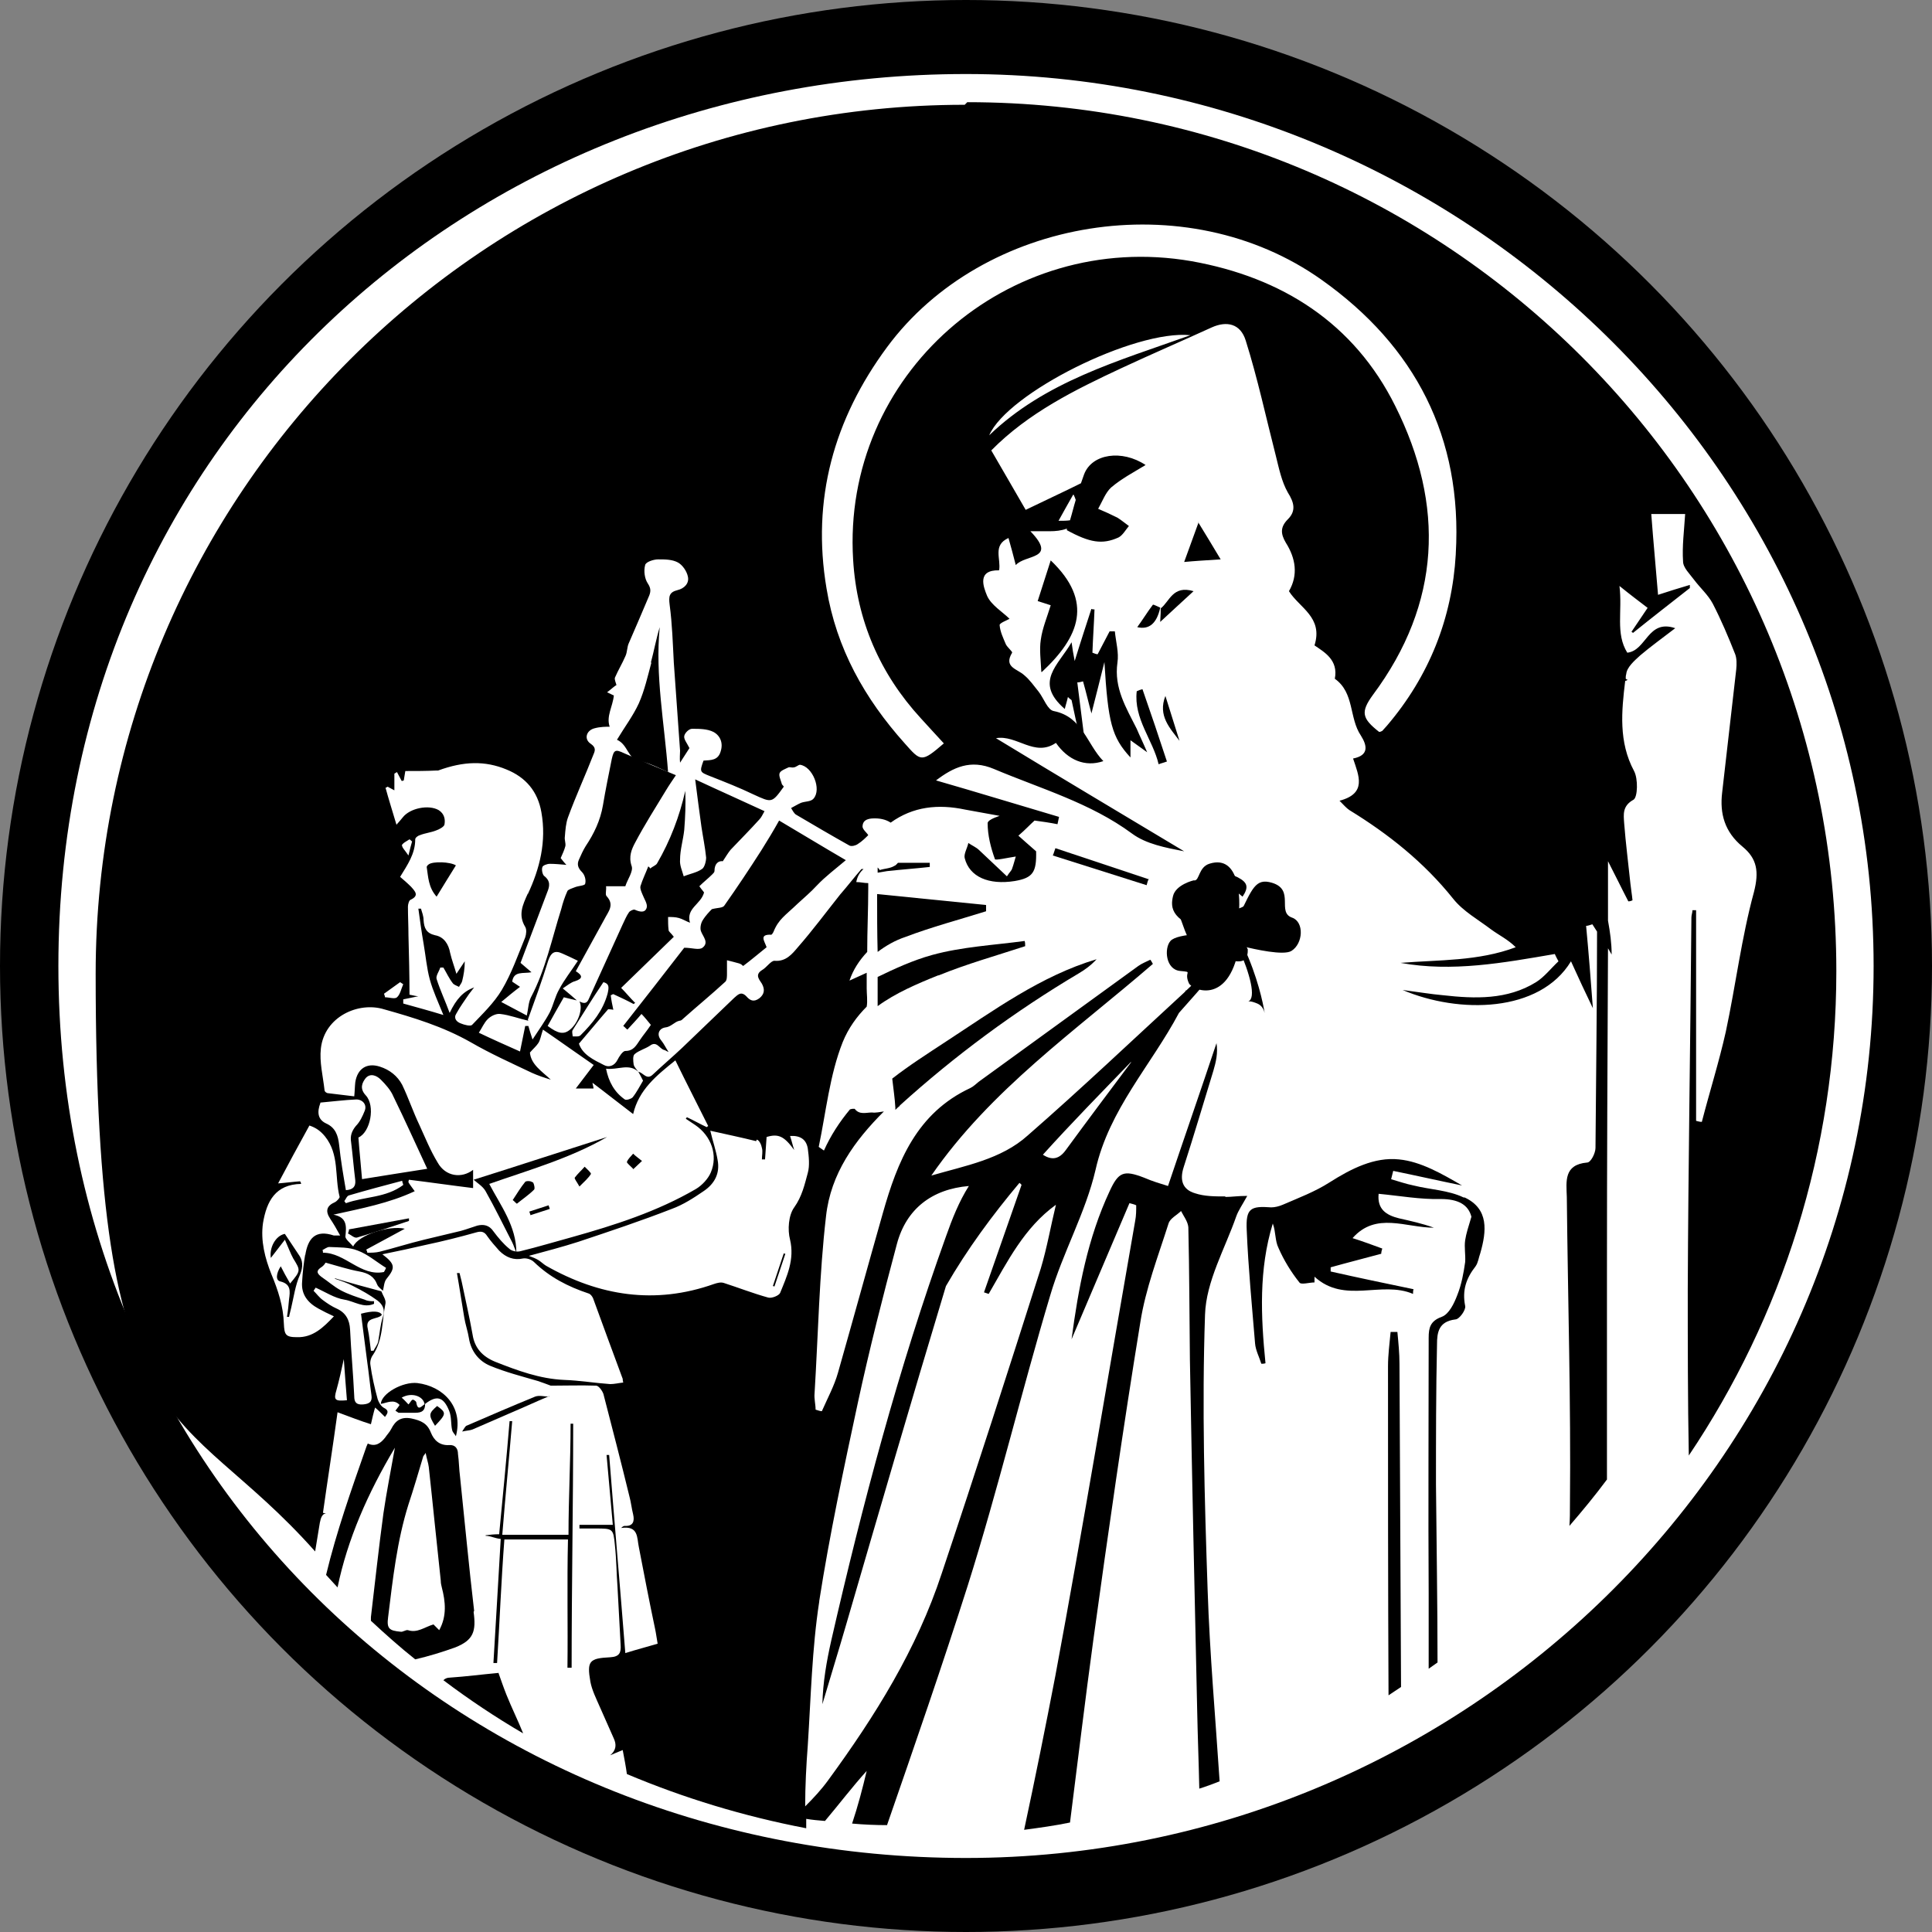 <?xml version="1.0" encoding="UTF-8"?><svg id="Layer_1" xmlns="http://www.w3.org/2000/svg" viewBox="0 0 370.6 370.6"><rect x="0" y="0" width="370.6" height="370.6" fill="#808080" stroke="none"/><defs><style>.cls-1{fill:#fff;}</style></defs><circle cx="185.3" cy="185.3" r="185.3"/><path class="cls-1" d="M185.3,356.4c-95,0-174.1-71.3-174.1-171.1S90.2,14.2,185.3,14.2s174.1,76.6,174.1,171.1-79,171.1-174.1,171.1Z"/><path d="M185.05,20.1C92.95,20.1,18.35,94.8,18.35,186.8s15.9,81.3,42.1,110.8c.3-1.8.6-3.6.9-5.5.2-.9.4-1.9,1.5-1.8-.3,0-.5,0-.9-.1.9-6.4,1.9-12.7,2.8-19.3,2.4.9,4.5,1.7,6.4,2.3.3-1.3.5-2.2.8-3.2.6.5,1.2,1.1,1.9,1.8.5-.7.9-1.2-.3-1.8-.5-.3-.9-1-1.1-1.6-.6-2.2-1.1-4.4-1.4-6.6-.1-.6.1-1.4.5-1.9,2-3,1.7-6.6,2.4-9.9.1-.7-.5-1.5-.8-2.3h0c-3-.8-6-1.6-8.9-2.5v.1c1.2.4,2.4.8,3.5,1.4,1.6.8,3.2,1.7,4.7,2.8.9.7,1.5,1.7,1,3.1-.5,1.5-.6,3.1-.9,4.7-.1.6-.6,1.2-.9,1.8h-.5c-.2-1.4-.3-2.8-.6-4.2-.6-2.4,2-1.7,2.7-2.7-.4-.73-1.73-.8-4-.2.4,3.1.8,6.2,1.2,9.3.3,2.1.5,4.2.8,6.3.2,1.3-.4,1.7-1.6,1.8-1.3.1-1.7-.4-1.7-1.6-.2-4.3-.6-8.5-.8-12.8-.1-1.8-.8-3.2-2.6-4-.9-.4-1.8-1-2.6-1.6-.7-.5-1.2-1.2-1.8-1.8.1-.2.3-.4.4-.6,1.8.8,3.6,2,5.5,2.3s3.7,1.7,5.7.8v-.5c-.6,0-1.2,0-1.8-.3-1.5-.5-3.1-1-4.6-1.8-1.3-.7-2.4-1.7-3.6-2.5-1.1-.8-1.1-1.3,0-2,.3-.2.6-.6.7-.8,2.2.6,4.3,1.3,6.5,1.7,1.6.3,2.8.9,3.4,2.5.2.5.7.8,1.1,1.2h0c.2-.7.2-1.7.7-2.3,1.7-2.1,1.7-2.8-.8-4.7,3-.6,5.7-1.2,8.3-1.8,3.3-.7,6.5-1.5,9.7-2.4,1-.3,1.6-.1,2.1.7.7,1,1.5,1.9,2.3,2.8,1.3,1.3,2.8,1.9,4.6,1.5.7-.1,1.6.2,2.1.7,3,2.9,6.5,4.7,10.4,6,.4.1.7.5.9.9,1.9,5.2,3.8,10.4,5.7,15.5,0,.2,0,.3.1.7-.9.1-1.7.3-2.5.3-2.9-.2-5.9-.7-8.8-.8-4.7-.2-9-1.8-13.3-3.5-2.4-1-3.9-2.6-4.3-5.2-.6-3.4-1.4-6.8-2.1-10.2-.1-.5-.3-1.1-.4-1.6h-.5c.5,2.8.9,5.6,1.4,8.5.2,1.3.7,2.7.9,4,.4,2.5,1.9,4.4,4.1,5.3,2.9,1.2,6,2,9.1,2.9.9.3,1.7.6,2.5.9h0c2.9,0,5.8-.1,8.7,0,.5,0,1.2,1,1.4,1.6,1.7,6.6,3.4,13.1,5,19.7.3,1.1.4,2.2.7,3.4.3,1.3,0,2.3-1.6,2.2-.2,0-.4.1-.7.4,3.4-.5,3,1.9,3.4,3.7,1,5.2,2,10.4,3.1,15.6.2.9.3,1.8.5,2.9-2,.6-4,1.1-6.2,1.8-1-12.6-2.1-25.3-3.1-38h-.5c.4,4.4.8,8.8,1.2,13.4h-6.4v.7h3.1c3.3,0,3.4,0,3.7,3.2.3,2.7.3,5.4.5,8,.2,3.7.4,7.4.6,11.1.1,1.5-.2,2.3-2,2.4-4,.2-4.5.7-3.8,4.7.3,1.6,1.1,3.2,1.8,4.8.9,2,1.8,4.1,2.7,6.1.5,1.1.5,2.2-.7,3.2.7-.3,1.4-.6,2.4-1,.3,1.6.6,3.1.8,4.6,10.9,4.6,22.4,8.1,34.4,10.4v-1.8c1.2.2,2.4.3,3.6.4,2.7-3.2,5.2-6.5,8-9.6-.8,3.4-1.7,6.8-2.8,10.1,2.2.2,4.5.3,6.7.3,5.3-15.3,10.6-30.6,15.5-46,5.8-18.4,10.3-37.2,15.8-55.6,2.4-8.2,6.8-15.9,8.7-24.1,2.6-11.6,10.7-20.1,16-30.1,2.2-2.5,4.4-4.9,6.5-7.5-.2-.2-.4-.5-.6-.7-.9.7-1.8,1.4-2.6,2.1-.6.6-1.3,1.2-1.9,1.8v-.1c-.1.2-.2.3-.4.5-10,9.2-19.8,18.5-30,27.4-5.1,4.6-12,5.8-18.5,7.7,11.4-16.5,27.7-27.8,42.5-40.6-.2-.3-.3-.6-.5-.8-.8.4-1.6.7-2.3,1.2-10.2,7.4-20.4,14.8-30.6,22.2-.5.4-1,.9-1.6,1.2-10.3,4.8-14,14.1-16.8,24-2.9,10.2-5.7,20.4-8.6,30.6-.7,2.5-2,4.9-3.1,7.4-.4,0-.8-.2-1.2-.3,0-1-.3-2.1-.2-3.1.7-11.4.9-22.8,2.2-34,.9-8.2,5.5-14.5,11.1-20.1-.8.1-1.5.3-2.3.2-1.1,0-2.4.5-3.3-.7h-.4c-.2,0-.4.1-.5.1-2,2.4-3.7,5-5,7.9-.7-.5-1-.7-1-.7,1.4-6.7,2.1-13.8,4.6-20.1,1.1-2.7,2.7-4.9,4.6-6.8.2-1.1,0-2.4,0-3.5v-3c-1.1.5-2.2,1-3.3,1.5.7-2.1,1.9-3.9,3.4-5.5,0-4.1.2-8.2.2-12.2v-1c-.8,0-1.5-.2-2.3-.2.2-1.1.7-1.9,1.4-2.5h-.4c-1.4,1.6-2.7,3.3-4.1,4.9-2.7,3.4-5.3,6.9-8.1,10.1-1.1,1.3-2.3,2.8-4.5,2.6-.7,0-1.5,1.3-2.4,1.8-1.4.9-.5,1.8,0,2.6.6,1.1.5,2-.5,2.8-1.1.8-1.8.4-2.5-.4-1-1-1.6-.3-2.3.3-3.3,3.2-6.7,6.4-10,9.6-1.8,1.7-3.8,3.4-5.6,5.1-1.2,1.2-1.9-.4-2.8-.5h0c.3.5.6,1.1.9,1.7-.6,1-1.2,2.2-2,3.2-.3.3-1.2.6-1.5.4-2-1.4-3.1-3.4-3.6-5.9,2.2.3,4.4-1.1,6.2.6h0c-.3-.4-.8-.9-.9-1.4-.1-.7-.2-1.7.2-2,.8-.7,2-1,2.9-1.6,1.3-1,1.8.5,2.7.8.2,0,.4.2.9.4-.6-.9-.9-1.6-1.4-2.2-1-1.2-.4-2.3.7-2.5,1.2-.1,1.8-1.1,2.8-1.3.3,0,.5-.2.7-.4,2.7-2.4,5.5-4.7,8.1-7.1.3-.3.3-1,.3-1.6v-2.5c.8.2,1.6.4,2.3.6.4.1.7.4.8.5,1.6-1.2,3-2.4,4.5-3.6-.4-1.2-1.5-2.5.9-2.4.1,0,.3-.3.4-.5,1-2.5,2.2-3.1,4.7-5.5,1.2-1.1,2.5-2.2,3.6-3.4,1.7-1.8,3.6-3.2,5.6-4.9-4.3-2.5-8.4-5-12.8-7.6-1,1.8-2.2,3.8-3.4,5.7-2.3,3.6-4.7,7.2-7.1,10.6-.3.5-1.3.4-2.4.7-.4.4-1.2,1.2-1.8,2.2-.3.5-.5,1.4-.3,2,.4,1.1,1.6,2.2.3,3.2-.7.5-2,0-3.5,0-3.7,4.8-7.7,9.9-11.7,15,.3.2.5.5.8.7.8-.9,1.7-1.8,2.7-3,.6.6,1.3,1.5,1.8,2.1-.8,1.2-1.5,2-2.1,2.9-.7,1-1.2,2.1-2.8,2.1-.5,0-1.2,1.1-1.5,1.7-.6,1.2-1.7,1.5-2.6,1-2-1-4.1-2-4.8-4.1,1.9-2.2,3.6-4.3,5.6-6.6,0,0,.6,0,1,.1-.2-.9-.4-1.9-.5-2.8.2,0,.3-.2.5-.2,1.3.6,2.6,1.2,3.9,1.9,0,0,.2-.2.3-.2-1-1-1.9-2.1-2.7-2.9,3.4-3.3,6.7-6.5,10.1-9.8-.6-.8-1-1-1-1.3-.1-.8-.1-1.6-.1-2.5.7,0,1.4,0,2.1.2s1.3.6,2.1.9c-.8-2.8,2.1-3.5,2.7-5.8-.1-.2-.5-.6-.9-1.2.8-.8,1.7-1.5,2.5-2.3.2-.2.4-.4.4-.6,0-1.5.8-2,1.6-1.9.6-.9,1-1.6,1.5-2.2,1.8-1.9,3.7-3.8,5.5-5.8.4-.4.6-.9,1-1.6-4.3-2-8.6-3.9-13.3-6.1.4,3.2.8,6.2,1.2,9.1.3,2,.7,3.9.9,5.9,0,.7-.3,1.9-.8,2.2-1,.7-2.3.9-3.5,1.4-.3-1.1-.8-2.1-.7-3.2,0-1.9.6-3.8.8-5.7.2-2.5.3-4.9.2-7.5-1.1,4.9-2.9,9.6-5.4,13.9-.2.4-.9.6-1.3,1-.1-.1-.2-.3-.4-.4-.5,1.3-1.1,2.5-1.5,3.8-.1.5.2,1.1.4,1.6.3.8,1,1.8.8,2.5-.3,1.1-1.4.8-2.3.4-.2-.1-.9.2-1.1.5-.5.7-.8,1.5-1.2,2.3-2.2,4.8-4.3,9.5-6.5,14.3-.4,1-1,.9-1.8.5.7,1.3-.2,4.1-1.8,5.4-1.2,1-2.3.8-4.3-.7,1-1.8,2-3.6,3.1-5.5.8.2,1.6.4,2.5.6-.8-.7-1.6-1.4-2.7-2.3.9-.6,1.6-1.2,2.4-1.4,1.5-.5,1.4-1.1.1-1.9,1.8-3.3,3.7-6.7,5.5-10,.7-1.4,2-2.7.4-4.4-.3-.3,0-1.2-.1-1.9h3.7c.4-1.3,1.6-2.9,1.2-3.9-.6-1.8,0-3.2.7-4.5,1.8-3.4,3.9-6.7,5.9-10,.6-1,1.3-2,1.9-2.9-3.4-1.4-6.7-2.8-9.9-4.2-1.7-.8-2-.7-2.4,1.1-.6,3-1.2,5.9-1.7,8.9-.5,2.9-1.7,5.4-3.3,7.8-.5.8-.9,1.7-1.3,2.6s-.2,1.6.6,2.4c.5.5.8,1.5.6,2.2,0,.4-1.3.4-2,.7-.5.2-1.2.4-1.4.7-.5,1.1-.9,2.3-1.2,3.5-1.8,5.7-3,11.6-5.8,16.9-.5,1-.5,2.2-.8,3.5-1.7-.9-3.2-1.7-4.9-2.6,1.2-1,2.4-2,3.6-2.9-.3-.2-.9-.6-1.5-1,.3-2.1,2.1-1.5,3.7-1.8-.8-.7-1.4-1.2-2.1-1.8,1.7-4.5,3.4-9,5.1-13.5.5-1.2.7-2.2-.6-3.2-.3-.3-.5-1.2-.3-1.7.1-.3.9-.6,1.4-.6,1,0,2,.1,3.2.2-.4-.4-.7-.8-1.1-1.3.3-.7.7-1.5.9-2.3.1-.6-.2-1.2-.1-1.8.1-1.3.2-2.6.6-3.7,1.5-4.1,3.3-8,4.9-12.1.3-.7.5-1.3-.5-2-1.4-.9-.9-2.6.7-3,1.1-.3,2.2-.3,2.9-.3-.7-2,.6-3.9.8-6-.3-.1-.6-.3-1.3-.6.8-.6,1.3-1.1,1.8-1.4-.1-.4-.4-1-.3-1.4.6-1.4,1.4-2.7,2-4.1.4-.8.3-1.8.7-2.6,1.3-3,2.6-6,3.9-9.1.3-.8.3-1.4-.3-2.3-.6-.9-.8-2.4-.5-3.5.1-.6,1.6-1.1,2.5-1.1,1.3,0,2.7,0,3.8.6.9.5,1.7,1.7,1.9,2.7.3,1.3-.7,2.3-2,2.6-1.6.4-1.7,1.2-1.5,2.8.5,3.7.6,7.4.8,11.1.4,5.6.8,11.3,1.2,16.9,0,.7-.1,1.4,0,2.3.7-1.1,1.4-2.2,1.8-2.8-.5-1-1.1-1.7-1-2.3.1-.6.9-1.4,1.5-1.4,1.4,0,2.9,0,4.1.6,1.3.7,1.9,2.1,1.4,3.7-.5,1.8-1.9,1.7-3.3,1.8-.8,2.2-.7,2.2,1.3,3,2.8,1.1,5.6,2.2,8.3,3.5,3.5,1.6,3.5,1.7,5.8-1.5-.1-.2-.4-.4-.4-.6-.2-.7-.6-1.5-.4-2s1.1-.8,1.7-1.1c.3-.1.7.1,1,0,.4,0,.9-.5,1.2-.5,2.4.3,4.2,4.7,2.6,6.5-.5.6-1.6.5-2.4.8-.7.3-1.3.7-1.9,1,.3.5.6,1.1,1,1.3,3.4,2,6.8,4,10.2,5.9.4.2,1.2,0,1.6-.3.8-.5,1.5-1.2,2-1.7-.3-.5-1-1-1.1-1.6,0-1.1.7-1.5,1.8-1.6,1.5-.1,2.7.2,3.6.8,4.3-3.1,9.1-3.6,14.3-2.5,2.2.4,4.4.8,6.6,1.2-1.2.4-2.3.9-2.3,1.4,0,2.3.6,4.7,1.4,6.9,0,.3,2.6-.3,4-.5-.2.6-.4,1.5-.7,2.3-.1.4-.5.7-1,1.5-1.9-1.8-3.6-3.4-5.3-5-.6-.6-1.4-.9-2.1-1.4-.2,1-.9,2.1-.7,2.9.9,3.6,4.6,5.2,9.6,4.4,3.5-.6,4.2-1.7,4.1-5.7-1.4-1.2-2.6-2.3-3.4-3,1.4-1.2,2.2-2.1,3.1-2.9,1.5.2,2.9.4,4.4.7.1-.5.2-.9.3-1.4-7.8-2.3-15.6-4.7-23.6-7,3.3-2.5,6.6-4.1,11.1-2.2,9,3.8,18.5,6.5,26.5,12.4,2.7,2,6.4,2.7,10,3.4-12-7.2-24.1-14.4-36.1-21.7,4-.7,7.4,3.7,11.5.9,2.3,3.3,5.6,4.7,9.1,3.5-3.2-3.3-4-8.5-9.5-9.6-1.2-.2-1.9-2.4-2.9-3.7-.9-1.1-1.7-2.3-2.8-3.2-1.3-1.2-4-1.5-2.3-4.3.1-.2-.9-1-1.2-1.6-.5-1.2-1.1-2.4-1.2-3.7,0-.4,1.4-.9,1.9-1.2-1.3-1.3-3.5-2.6-4.3-4.4-.7-1.7-2-5,2.3-4.9.4-2.2-1.3-4.8,1.8-6.2.5,1.7.9,3.3,1.4,5.2,1.8-2.1,8.1-1,2.8-6.5h3.8c1,0,2.1-.1,3.2-.5v.3c4.4,2.4,6.8,2.8,9.9,1.4.8-.4,1.4-1.5,2-2.2-.7-.5-1.4-1.1-2.2-1.6-1.2-.6-2.5-1.2-3.7-1.7.8-1.4,1.4-3.1,2.5-4.1,2-1.7,4.3-2.9,6.6-4.3-4.5-3-10.3-2.2-11.8,1.8-.2.6-.4,1.1-.6,1.7-3.4,1.7-6.9,3.3-10.6,5.1-2-3.5-4.3-7.4-6.6-11.4,7.1-7.2,16-11.6,25-15.8,5.8-2.7,11.6-5.2,17.3-7.8,2.9-1.3,5.5-.7,6.5,2.5,2.3,7.3,3.9,14.8,5.8,22.2.6,2.4,1.1,4.9,2.3,7,1.2,1.9,1.6,3.5,0,5.1-1.5,1.5-1.4,2.8-.4,4.5,1.9,3,2.4,6.2.6,9.3,2,3.2,6.6,5,4.9,10.4,1.9,1.3,4.6,2.8,3.9,6.4,3.8,2.7,2.7,7.5,5,10.9,1.2,1.9,1.6,3.8-1.5,4.4,1.1,3.3,2.7,6.7-2.6,8.1.8.8,1.3,1.4,1.9,1.8,7.5,4.6,14.3,10,19.9,17,1.9,2.4,4.8,4,7.3,5.9,1.5,1.1,3.2,1.9,4.7,3.4-7.2,2.7-14.7,2.4-22.1,3,9.9,1.8,19.7,0,29.6-1.7.2.5.5,1,.7,1.4-1.4,1.3-2.7,3-4.3,4-5.5,3.4-11.7,3.2-17.9,2.5-2.3-.2-4.6-.6-7.7-1,10.8,4.6,26.3,4.4,32.3-5.5,1.4,3.1,2.8,6.1,4.2,9-.4-5.3-.8-10.6-1.3-15.8.4,0,.8-.2,1.2-.3.3.5.6.9.9,1.4,0,13.8-.2,27.7-.3,41.5,0,1-.9,2.8-1.6,2.8-4.5.4-4,3.6-3.9,6.6.2,19.7.8,39.5.6,59.2,0,1.3,0,2.6-.1,3.9,2.5-2.9,4.9-5.8,7.2-8.9v-40c0-20.6.1-41.3.2-61.9.2.4.5.8.7,1.2,0-2.2-.3-4.3-.7-6.5v-11.4c1.4,2.7,2.6,5.2,3.9,7.7.3,0,.6-.1.8-.2-.1-1.1-.3-2.2-.4-3.2-.4-3.9-.9-7.7-1.2-11.6-.1-1.6-.4-3.3,1.8-4.5.8-.5.9-4,.1-5.5-3-5.6-2.4-11.5-1.7-17.3.2,0,.3-.1.5-.2-.1,0-.3-.1-.4-.2,0-.3,0-.6.1-.9.1-1.3,1.6-2.6,2.7-3.6,2-1.7,4.1-3.2,6.7-5.2-5.3-1.8-5.5,4.3-9.2,4.7-2.3-3.7-.9-7.9-1.5-12.8,2.1,1.7,3.7,2.9,5.4,4.2-1,1.5-2.1,3.1-3.1,4.6,0,0,.2.1.3.2,3.6-2.9,7.2-5.7,10.9-8.6v-.6c-2,.6-4,1.2-6.1,1.9-.4-5-.9-10.1-1.3-15.5h6.5c-.2,3.2-.6,6.2-.4,9.1,0,1.2,1.3,2.4,2.1,3.5,1.2,1.6,2.7,2.9,3.6,4.6,1.6,3.1,3,6.4,4.3,9.7.3.8.3,1.9.2,2.9-.9,7.9-1.8,15.7-2.7,23.6-.5,4.1.5,7.6,3.9,10.4,2.8,2.3,3.2,4.8,2.2,8.7-2.4,8.8-3.5,17.9-5.4,26.8-1.3,5.8-3.1,11.5-4.6,17.3-.4,0-.7-.1-1.1-.2v-40.4h-.7c0,.5-.2.9-.2,1.4-.2,23.8-.6,47.5-.7,71.3,0,10.6,0,21.3.2,31.9,17.8-26.5,28.3-58.5,28.3-92.9,0-92.1-74.7-166.7-166.7-166.7l-.5.5ZM64.55,266.6c.5-1.8.9-3.6,1.4-5.9.2,2.9.4,5.4.6,7.9-2.3.2-2.6,0-2-2ZM61.45,211.5c2.3-.2,4.6-.5,6.9-.6,1.2,0,2.1,1,1.6,2.2-.4,1-.9,2.1-1.7,2.9-.8,1-1.1,1.9-.9,3.1.3,2.4.5,4.9.8,7.3.1,1.2-.4,1.8-1.8,1.9-.5-2.9-1-5.8-1.3-8.7-.2-1.8-.7-3.3-2.5-4.1-1.7-.8-1.7-2.3-1.1-3.9v-.1ZM69.45,226.2c-.2-2.5-.5-5.3-.7-8,2.3-1,3.3-6.1,1.4-8.1-1.2-1.3-.7-2.4,0-3.3.9-1,2.1-.5,2.9.3.9.9,1.9,2,2.4,3.2,2.3,4.7,4.4,9.4,6.5,13.9-3.9.6-8.2,1.3-12.6,2h.1ZM77.35,227.3c-3.3,2.5-7.4,2.2-11,3.5-.1-.1-.2-.3-.3-.4.3-.4.5-1,.9-1.1,3.4-1,6.8-1.9,10.2-2.8,0,.3.2.6.2.8h0ZM58.55,240.6c-.3,1.7-.5,3.5-.6,5.3-.2,2.4,1.1,4,3.1,5.1.9.5,1.9,1,3,1.5-2,2.1-4,4.1-7.1,4-2.2,0-2.4-.5-2.5-2.6-.1-3.3-1.1-6.4-2.4-9.5-1.2-3-2.1-6.4-1.6-9.8.7-4.2,2.4-7.4,7.3-7.5,0-.2-.1-.4-.2-.5-1.4.1-2.8.3-4.2.4,1.9-3.6,3.9-7.3,6-11.1,1.2.4,2.1,1,3,2.1,2.8,3.5,1.8,7.7,2.8,11.6,0,.2-.5.8-.9,1-1.6.7-1.9,1.7-.9,3.2.6.9,1.2,1.9,1.9,3.2h-1.2c-3.6-1.2-5,.6-5.5,3.8v-.2ZM74.05,243.2c-.1.3-.3.6-.4.8-4.5.9-7.4-3.7-11.7-3.7,0-.2,0-.4-.1-.5.4-.2.9-.6,1.3-.6,1.9.1,3.8,0,5.5.7,1.9.7,3.6,2.2,5.4,3.3h0ZM216.95,203.8c-4.2,5.6-8.4,11.2-12.5,16.8-1.3,1.8-2.7,2-4.4.9,5.5-6.1,11.2-11.9,16.9-17.8v.1ZM157.15,307.1c2-12.8,4.7-25.4,7.4-38,2.2-10.2,4.8-20.4,7.5-30.5,1.8-6.7,6.7-10.5,13.8-11.1-1.9,3-3.2,6.3-4.4,9.7-9.1,25.3-16,51.3-22,77.5-.9,4-1.6,8-1.7,12.2,1.5-5.1,3.1-10.2,4.6-15.4,6.2-21.3,12.4-42.6,18.8-63.8.1-.3.2-.7.3-1,4.1-7.1,8.9-13.6,14.1-19.8.1.1.3.2.4.4-2.4,6.9-4.8,13.7-7.2,20.6.3.1.6.2.9.3,3.6-6.2,6.8-12.7,12.9-17.1-1,4.1-1.7,8.2-2.9,12.2-6.2,19.5-12.5,39.1-19,58.5-4.8,14.6-12.8,27.4-21.8,39.7-1.3,1.8-2.8,3.4-4.4,5,0-3.9.2-7.8.5-11.7.6-9.2.8-18.5,2.2-27.6v-.1ZM145.15,218.6c.5.1.9,1,1,1.6.2.7,0,1.4,0,2.2h.6c.1-1.4.2-2.9.3-4.3,2.3-.7,3.4-.1,5.3,2.5-.3-.9-.5-1.8-.8-2.7,1.9-.1,3.1.6,3.4,2.4.2,1.5.4,3.3,0,4.7-.6,2.2-1.1,4.5-2.6,6.6-1.1,1.5-1.3,4.3-.8,6.2.9,3.8-.6,7-1.9,10.2-.2.5-1.6,1.1-2.3.9-2.9-.8-5.7-1.9-8.5-2.8-.6-.2-1.3,0-1.9.2-11.3,4-22,2.3-32.2-3.5-.5-.3-1-.8-1.5-1.1-.5-.3-1-.5-1.8-.8,3.3-.9,6.4-1.7,9.5-2.7,6-2,12-4,17.9-6.3,2.2-.8,4.2-2.1,6.1-3.4,2.1-1.4,3.2-3.4,2.7-6-.3-1.8-.9-3.5-1.4-5.6,3.1.7,6,1.3,8.8,2l.1-.3ZM109.85,197.6c1.9-3,3.8-6.1,5.9-9.2,1.1.3,1.1.9.8,2.2-.9,3.3-2.9,5.7-5.2,8-.3.3-1,.2-1.5.2,0-.4-.2-.9,0-1.2h0ZM113.95,204.2c-1.2,1.6-2.3,3-3.5,4.6h3.4c0-.3-.2-.9-.2-1.1,2.4,1.8,4.9,3.8,7.8,6,1.1-4.7,4.5-7.4,8.1-10.3,2.1,4.3,4.2,8.4,6.3,12.6-.1,0-.2.2-.3.2-1.3-.6-2.5-1.3-3.8-1.9,0,0-.1.2-.2.3.6.4,1.2.8,1.8,1.2,3.1,2.1,4.4,5.8,3,9.1-.5,1.2-1.7,2.5-2.9,3.2-7.4,4.3-15.5,6.9-23.7,9.2-3.3.9-6.6,1.9-9.9,2.7-.7.2-1.7,0-2.2-.5-1.1-.9-2.1-2.1-3-3.3-.8-1.2-1.9-1.4-3.1-1.1-1,.3-2,.7-3.1,1-2.4.6-4.7,1.1-7.1,1.7-2.9.7-5.7,1.6-8.5,2.3-.8.2-1.6.2-2.4.2,0-.2-.1-.4-.2-.6,2.4-1.3,4.8-2.6,7.4-4-3-.7-8.9,1.2-9.9,3.4-.6-.7-1.5-1.4-1.5-1.9.2-1.9.4-3.7-2.3-4.2,5.4-1.2,10.7-2.2,15.6-4.5-.5-.7-.9-1.2-1.2-1.7,0-.2,0-.3.1-.5,4.1.5,8.2,1.1,12.3,1.6v-3.5c-2.2,1.7-5.3,1.3-6.8-1.4-1.4-2.3-2.4-4.8-3.5-7.2-1.2-2.5-2.1-5.2-3.3-7.7-.9-1.7-2.4-2.9-4.3-3.5-2.5-.8-4.3.4-4.7,3-.1.9-.1,1.8-.2,2.7-1.7-.2-3.3-.4-5-.6-.3,0-.7-.3-.7-.6-.3-2.7-1-5.4-.7-8,.7-6.1,7.2-9,12.1-7.5,5.7,1.6,11.3,3.3,16.6,6.3,3.8,2.2,7.8,4,11.8,5.9,1.1.5,2.3.9,3.6,1.3-1.7-1.6-3.8-2.9-4-5.2.7-.8,1.2-1.2,1.6-1.8.4-.6.5-1.4.9-2.6,3.5,2.4,6.7,4.7,9.9,6.9l-.1-.2ZM73.55,190.7c1.1-.8,2.1-1.5,3.2-2.3.2.1.4.3.6.4-.4.9-.6,2-1.2,2.5-.4.4-1.5,0-2.3,0,0-.2-.1-.4-.2-.7l-.1.1ZM101.25,195.6c1.3-3.6,2.7-7.4,3.9-11.3.5-1.5,1.2-2.1,2.7-1.4.9.4,1.8.8,3,1.4-1.3,2-2.6,3.6-3.6,5.5-.8,1.4-1.1,3-1.8,4.4-.9,1.7-2,3.2-3.3,5.2-.4-1.2-.6-1.9-.8-2.6h-.6c-.3,1.5-.6,3-1,4.9-2.7-1.2-5.4-2.4-7.9-3.6.6-.9,1-1.9,1.7-2.6.6-.6,1.6-1.1,2.4-1,1.8.2,3.6.9,5.4,1.3l-.1-.2ZM101.25,171.4c-1,2.2-1.9,4.1-.5,6.4.3.5.2,1.4,0,2-1.4,3.4-2.6,6.9-4.5,10.1-1.5,2.5-3.7,4.6-5.7,6.7-.3.3-1.5,0-2.2-.3-.8-.3-1.4-1-.8-1.9.7-1.3,1.6-2.5,2.4-3.7.3-.4.6-.8,1-1.3-2.1.8-3.4,2.2-4.7,4.9-.8-2.2-1.8-4.3-2.5-6.5-.2-.6.5-1.5.7-2.2h.6c.6,1,1.1,2.1,1.8,3,.2.3.8.5,1.2.7.2-.4.5-.7.6-1.1.3-1.2.5-2.4.5-3.8-.5.7-.9,1.4-1.6,2.4-.4-1.4-.9-2.7-1.2-4-.3-1.7-1.2-3.1-2.9-3.4-1.7-.4-2.1-1.4-2.2-2.9,0-.8-.3-1.5-.5-2.2h-.5c.3,2.2.6,4.4,1,6.7.4,2.3.6,4.7,1.2,6.9.6,2.2,1.6,4.3,2.6,6.8-2.6-.8-5.2-1.5-7.7-2.2v-.8c1-.2,2-.4,2.9-.6-.3,0-.8-.1-1.7-.3,0-3.8-.1-7.6-.2-11.4,0-1.8-.1-3.6-.1-5.5,0-.4.2-1.2.5-1.3,1.7-.8.9-1.6.1-2.5-.7-.7-1.4-1.3-2.1-1.9,1.4-2.3,2.9-4.4,2.9-7.2,0-.3.5-.7.9-.8,1-.4,2.1-.5,3.1-.9.6-.2,1.5-.7,1.6-1.1.2-1,0-2.1-1.1-2.8-1.9-1.1-5.5-.4-6.9,1.4-.3.4-.6.7-1.2,1.4-.8-2.7-1.5-4.9-2.1-7.1.1,0,.3-.1.4-.2.4.2.7.4,1.3.7v-3.2c.2-.1.3-.2.5-.3.3.6.6,1.1.9,1.7.1,0,.2,0,.4-.1.1-.6.2-1.2.3-1.8,2.1,0,4,0,6-.1h.3c4.9-1.8,9-1.9,13.1-.2,3.7,1.5,6,4.2,6.7,8.2,1,5.6-.3,10.8-2.6,15.7v-.1ZM77.05,162.2c.2-.5.9-.8,1.5-1.2.2.1.3.3.5.4-.2.7-.4,1.4-.7,2.7-.6-.9-1.3-1.6-1.2-1.9h-.1ZM205.95,94.9c.2.4.3.7.4,1-.4,1.3-.7,2.6-1.1,3.9-.6.1-1.3.1-2.2.1.9-1.6,1.7-3.1,2.8-5h.1ZM189.75,83.5c3.5-8.1,27.9-20.3,38.6-19.2-14,5-27.9,8.9-38.6,19.2h0ZM279.25,106.3c-.7,12.3-5.1,23.4-13.2,32.9-.3.3-.6.7-.9,1-.2.1-.4.2-.6.2-3.3-2.6-3.6-3.8-1.2-7.1,13.1-17.6,13.8-36.4,4.3-55.4-7.9-15.9-21.7-24.7-39.1-27.8-35.3-6.1-67.1,21.9-64.9,57.3.7,11.6,5.1,21.8,13,30.4,1.4,1.5,2.8,3.1,4.4,4.8-4.3,3.7-4.4,3.5-7.5,0-7.7-8.6-13.1-18.2-15-29.7-2.9-17.1,1.4-32.5,11.6-46.3,18.4-24.9,57.4-31.4,83.4-12.9,17.9,12.7,27,30.2,25.7,52.5v.1Z"/><path d="M83.85,269.7c-1.6,1.4-1.7,1.7-.4,3.8,2.2-2.3,2.2-2.5.4-3.8Z"/><path d="M54.55,236.7c-1.7.4-2.9,2.6-2.6,4.6.8-1,1.6-2.1,2.7-3.5.7,1.6,1.1,2.7,1.6,3.6,1.4,2.3,1.5,2.3-.6,4.8-.7-1.2-1.3-2.3-1.8-3.3-.9,1.4-1,2.7-.1,2.9,2.1.5,1.9,1.9,1.7,3.4-.1,1.1-.2,2.2-.4,3.4h.4c.1-.6.3-1.2.4-1.7.5-2.1.8-4.4,1.7-6.4.6-1.5.6-2.7-.3-3.9-.9-1.3-1.7-2.6-2.6-3.9h-.1Z"/><path d="M86.75,274.3c0,.4.5.8.7,1.2,1.5-5.7-2.5-9.6-7.4-10.2-2.8-.3-6.9,2-7,4,1.2-.2,2.5-1,3.6.2-.3.5-.6.8-.8,1.1.2.1.4.3.6.4h3.2c1.3,0,1.9-.4,1.9-1.7,2.2-1.7,3.5-1.4,4.6,1.3.5,1.2.3,2.6.6,3.8v-.1ZM81.55,269.3h0c-.6.3-1.4,1.6-1.7-.3,0-.2-.6-.6-.7-.5-.3.1-.4.5-.8.9-.4-.4-.8-.9-1.3-1.3,1.9-1.1,4.2-.3,4.4,1.3h0l.1-.1Z"/><path d="M105.35,267.9c-.9,0-1.9-.3-2.7,0-4.4,1.8-8.8,3.7-13.2,5.6-.2.1-.4.5-.8,1.1.9-.2,1.5-.2,2-.4,2.3-1,4.6-2,6.9-3,2.6-1.1,5.2-2.3,7.8-3.4v.1Z"/><path d="M109.05,294.4h-12.7c.6-7.5,1.3-14.6,1.9-21.8h-.5c-.6,7.2-1.3,14.5-2,21.7-1,0-1.8.1-2.6.2v.1c.9,0,1.8.5,2.9.6-.5,8.2-.9,15.8-1.4,23.8h.7c.5-8,.8-15.9,1.4-23.7h12.2c-.2,8.4,0,16.5-.1,24.6h.8c0-15.6.3-31.2.3-46.8h-.5c0,7.2-.4,14.3-.4,21.3h0Z"/><path d="M66.95,235.8c0,.3-.1.5-.2.8.6.3,1.2.9,1.7.8,3.4-1,6.7-2.1,10-3.2v-.5c-3.8.7-7.6,1.4-11.4,2.1h-.1Z"/><path d="M121.45,224.3c.7-.7,1.2-1.1,1.7-1.6-.6-.5-1.2-.9-1.7-1.4-.4.5-1,1-1.2,1.6,0,.2.6.7,1.2,1.3v.1Z"/><path d="M102.15,226.8c-.3-.3-1.2-.3-1.4-.1-.9,1.1-1.6,2.3-2.4,3.5.3.2.5.5.8.7,1.1-.9,2.3-1.7,3.3-2.7.2-.2,0-1.1-.2-1.4h-.1Z"/><path d="M101.55,232.4c0,.2.2.5.2.7,1.2-.4,2.5-.8,3.7-1.2,0-.2-.2-.5-.2-.7-1.2.4-2.5.8-3.7,1.2Z"/><path d="M110.25,225.9c-.1.2.4.8.9,1.7,1-1,1.7-1.6,2.2-2.4.1-.2-.7-.9-1.2-1.4-.6.7-1.3,1.3-1.9,2.1h0Z"/><path d="M150.65,240.5c-.1,0-.2,0-.3-.1-.7,2.1-1.4,4.2-2.1,6.3.1,0,.2,0,.3.1.7-2.1,1.4-4.2,2.1-6.3Z"/><path d="M93.15,228.5c1.8,3.2,3.4,6.5,5.1,9.8.3.6.5,1.3.8,2,0-5.1-3-9-5.2-13.2,7.7-2.7,15.5-4.9,22.6-9-8.5,2.7-17,5.5-25.6,8.2.8.7,1.8,1.3,2.3,2.2h0Z"/><path d="M95.65,320.9c-3.3.3-6.3.7-9.3.9-.6,0-1,.2-1.3.5,4.9,3.7,10,7.1,15.3,10.2-1-2.5-2.2-4.9-3.2-7.4-.6-1.5-1.1-3-1.5-4.1v-.1Z"/><path d="M90.95,309c-1-8.5-1.8-17.1-2.7-25.7-.2-1.5-.2-3-.4-4.4,0-1-.5-1.8-1.7-1.7-1.8.1-2.9-.9-3.5-2.4-.7-1.8-1.9-2.3-3.7-2.7-2-.4-3.1.4-3.9,2-.3.6-.8,1.1-1.2,1.7-.8,1-1.8,1.8-3.3,1.1-.2.4-.3.7-.4,1-2.8,8-5.6,15.9-7.6,24.2.7.8,1.5,1.6,2.2,2.4,1.9-9.2,5.8-18.1,11-26.8-.8,4.5-1.6,8.5-2.2,12.6-.9,6.6-1.6,13.2-2.4,19.9v.7c2.8,2.6,5.6,5.1,8.5,7.4,2.6-.6,5.2-1.4,7.7-2.3,3.5-1.4,4-3.1,3.5-6.8l.1-.2ZM84.25,312.7l-1.1-1.1c-1.7.5-3.1,1.7-4.9,1.1-.4-.1-1,.4-1.4.3-2.2-.2-2.7-.6-2.4-2.8.9-7.3,1.7-14.6,3.9-21.6,1-3,1.9-6.1,2.8-9.1,0-.2.2-.3.5-.8.2,1.1.5,1.9.6,2.7.8,7.3,1.5,14.5,2.3,21.8,0,.5.1.9.2,1.3.7,2.7,1,5.5-.5,8.2Z"/><path d="M82.25,165.8c-.2.1-.4.4-.4.5.3,1.9.3,3.9,1.9,5.7,1.3-2.1,2.5-4.1,3.7-6-1.1-.7-4.4-.8-5.2-.2Z"/><path d="M178.35,165.5h-6.1c-.2.2-.4.5-.7.6-.8.5-1.9.5-2.8.8-.1-.2-.2-.3-.4-.5v1c.6-.1,1.2-.2,1.8-.3,2.7-.3,5.5-.5,8.2-.8v-1,.2Z"/><path d="M124.95,127.1c-.7,2.6-1.3,5.3-2.4,7.8-1.1,2.4-2.7,4.5-4.2,7,2.2,1,2,3.7,4.4,4.1,1.9.4,3.6,1.3,5.4,2.1-.7-9.4-2.5-18.5-1.6-27.8-.7,2.3-1.1,4.6-1.7,6.8h.1Z"/><path d="M220.45,168.7l-18-6c-.2.5-.3,1-.5,1.4,6,1.9,12,3.8,18,5.7.1-.4.2-.8.4-1.2l.1.1Z"/><path d="M268.05,255.5h-1.3c-.2,2.2-.5,4.4-.5,6.6,0,21,0,42.1.1,63.1.8-.5,1.6-1.1,2.4-1.6-.1-20.7-.2-41.3-.3-62,0-2-.2-4-.4-6.1Z"/><path d="M223.85,146.1c-1.5-4.6-3.1-9.3-4.7-13.9-.4.1-.7.2-1.1.4-.6,5.3,3.1,9.3,4.2,14,.5-.2,1-.3,1.5-.5h.1Z"/><path d="M223.55,133.5c-1.5,3.8.9,6.2,2.7,8.6-.9-2.9-1.8-5.7-2.7-8.6Z"/><path d="M172.55,212.1c10.6-9.6,22.1-18.1,34.4-25.4,1.2-.7,2.4-1.6,3.4-2.7-10.7,3.2-19.7,9.8-28.9,15.8-3.5,2.3-7.1,4.6-10.3,7.1.2,1.9.5,3.7.6,5.6v.4c.3-.3.6-.6.9-.8h-.1Z"/><path d="M180.05,187.1c5.4-2.2,11.1-3.8,16.6-5.6,0-.3,0-.7-.1-1-5.9.8-12,1.1-17.8,2.7-3.6,1-7.1,2.6-10.4,4.2v5.6c3.4-2.5,7.6-4.3,11.6-5.9h.1Z"/><path d="M168.35,182.6c1.6-1.2,3.3-2.2,5.4-2.9,5-1.9,10.3-3.3,15.4-4.9v-1.2c-6.9-.7-13.8-1.4-20.9-2.1,0,3.7,0,7.4.1,11.1Z"/><path d="M222.65,116.6h0c-.5-.2-1.4-.7-1.5-.6-1,1.3-1.9,2.8-3,4.3q3.4.8,4.4-3.7h.1Z"/><path d="M222.65,116.6c0,.6,0,1.3-.1,2.7,2.4-2.2,4.2-3.9,6.4-5.9-4-1.2-4.6,2-6.3,3.3v-.1Z"/><path d="M229.95,100.1c-1.1,3-1.9,5.2-2.8,7.7,2.1-.2,3.9-.3,7-.5-1.6-2.7-2.9-4.8-4.3-7.1l.1-.1Z"/><path d="M199.85,128.9c7.2-6.7,10-13.5,1.7-21.4-.9,2.8-1.7,5.3-2.5,7.8.9.3,1.6.5,2.5.8-.7,2.3-1.6,4.4-1.9,6.6-.3,1.9,0,4,.1,6.2h.1Z"/><path d="M209.35,136.9c.8-3.2,1.7-6.6,2.5-9.9.7,11.6,1.4,14.4,5,18.3v-3.3c1,.7,1.8,1.3,3.2,2.3-.9-2.1-1.5-3.3-2-4.5-2-4-4.4-7.8-3.7-12.7.3-1.9-.3-4-.5-6h-1c-.8,1.5-1.5,2.9-2.3,4.4-.3,0-.7-.2-1-.3.1-2.8.3-5.5.4-8.3-.2,0-.4,0-.6-.1-1,3.1-2,6.1-3.2,10-.3-1.5-.4-2.2-.6-3.6-2.5,4.4-7.3,7.6-1.3,12.8.1-.5.4-1.4.6-2.3.2.2.4.4.7.6.5,2.4,1,4.7,1.6,7.1.3,0,.5-.1.8-.2-.4-3.4-.9-6.9-1.3-10.3.4,0,.7-.1,1.1-.2.6,2.1,1.1,4.3,1.6,6.1v.1Z"/><path d="M226.45,176.2c1.1,3,2,6.3,5.2,7.5.7-1.8,1.2-3.2,1.9-4.5.1-.2,1.2,0,1.8,0,0,1.6-.2,3.1-.3,5,1.9,0,4.4,1.2,4.3-2.1-.7-1.5-1.5-3-2.2-4.6.3-.3.7-.5,1-.8,1.2.9,2.5,1.9,4.1,3.1,1.4-3.2,0-5.3-1.5-7.1-1.4.6-3.1,1.9-3.5,1.5-1.2-1.1-2-2.7-2.9-4.1.3-.2.6-.5.9-.7,1,.9,2.1,1.8,3.1,2.6,1.2-1.8,1-2.7-.9-3.7-3.1-1.6-5.9-.1-8.4,1.5-2.1,1.4-3.5,3.7-2.6,6.3v.1Z"/><path d="M280.75,229.7c-2.9-1.4-6.4-1.5-9.6-2.3-1.5-.3-2.9-.8-4.3-1.2.1-.5.3-1.1.4-1.6,4.4.9,8.8,1.9,13.2,2.8-3.8-2.2-7.9-4.6-12.1-5-4.7-.5-9.2,1.8-13.3,4.4-2.8,1.8-6,3-9,4.3-.7.3-1.5.5-2.2.5-4-.3-4.9.2-4.7,4.4.3,7.2,1,14.4,1.6,21.7.1,1.3.8,2.6,1.2,3.9.3,0,.5,0,.8-.1-.9-9-1.3-18,1.4-26.8.6,1.6.4,3.3,1.1,4.7,1,2.3,2.4,4.6,4,6.6.3.5,1.9,0,2.9,0v-1.1c5.8,5.3,12.8.7,18.9,3.3,0-.3,0-.6.1-.9-5.3-1.1-10.6-2.2-15.9-3.4v-.8c3.2-.9,6.4-1.7,9.7-2.6,0-.3.1-.7.2-1-1.9-.7-3.8-1.4-5.7-2,4.5-5.1,10.2-2,15.6-2-2.2-.8-4.5-1.3-6.7-1.8-2.4-.6-4.2-1.7-3.9-4.7,4.2.4,8,1.1,11.9,1,3.4,0,5.3,1.1,5.9,3.4-.6,2-1,3.2-1.2,4.5-.2,1.4.1,2.8,0,4.2-.3,2.1-.7,4.3-1.5,6.3-.6,1.6-1.6,3.7-3,4.2-2.2.8-2.5,2.1-2.5,4,0,16.4-.1,32.8,0,49.2v14.3c.6-.4,1.1-.8,1.7-1.2,0-11.4-.2-22.8-.3-34.2,0-8.9,0-17.8.2-26.8,0-2.3.3-4.4,3.5-4.8.8,0,2.1-1.9,1.9-2.6-.6-3,.2-5.3,2-7.6.5-.7.6-1.7.9-2.5,1.2-4.2,1.7-8.5-3-10.7h-.2Z"/><path d="M234.95,229.5c-1.9,0-3.9,0-5.7-.6-2.4-.7-3-2.5-2.2-5,2-6.2,3.8-12.3,5.7-18.5.5-1.7.9-3.4.6-5.3-3,9-6.1,17.9-9.3,27.4-1.3-.4-3-.9-4.6-1.6-3.9-1.5-4.9-1.1-6.6,2.6-4.2,9-6,18.6-7.3,28.4,3.7-8.7,7.4-17.4,11.1-26.1.4.1.9.2,1.3.4,0,1,0,2-.2,3-5.1,29.1-9.9,58.2-15.3,87.2-1.9,9.9-3.9,19.8-6,29.6,3-.4,5.9-.8,8.8-1.4,1.5-11.8,2.9-23.5,4.5-35.2,2.8-20.3,5.7-40.6,9-60.8,1-6.4,3.4-12.6,5.4-18.9.3-1,1.6-1.6,2.4-2.4.5,1,1.3,2,1.4,3.1.2,8.5.2,16.9.3,25.4.4,22.5.9,45,1.4,67.5.1,4.9.3,9.9.4,14.8,1.3-.4,2.6-.9,3.9-1.4-.8-12.2-1.9-24.5-2.3-36.7-.6-17.6-1.1-35.2-.5-52.8.2-6.4,3.8-12.6,6-18.9.4-1.1,1.1-2.1,2.1-3.9-1.8,0-3,.2-4.1.2l-.2-.1Z"/><path d="M229.06,168.86c-.13,0-3.54.84-4.05,3.03-.51,2.19-.58,5.08,8.24,7.21,0,0-7.4-.19-8.75,1.42-1.22,1.42-.9,5.47,1.87,5.73,2.64.26.64,0,1.67,2.32.51,1.29,7.53,4.44,9.59-6.63,2.12,4.83,3.41,9.53,1.8,10.17,0,0,.45-.19,1.87.45.84.39,1.16,1.22,1.29,1.74-.32-1.93-1.35-6.95-4.05-12.74,2.06.51,7.72,1.8,9.2.84,2.25-1.42,2.45-5.54.13-6.37-3.03-1.03.58-5.34-3.86-6.69-3.22-.97-3.8,1.16-6.44,6.5.45-3.41.26-11.97-5.54-10.17-2.12.64-1.93,3.22-2.9,3.22h-.06Z"/></svg>